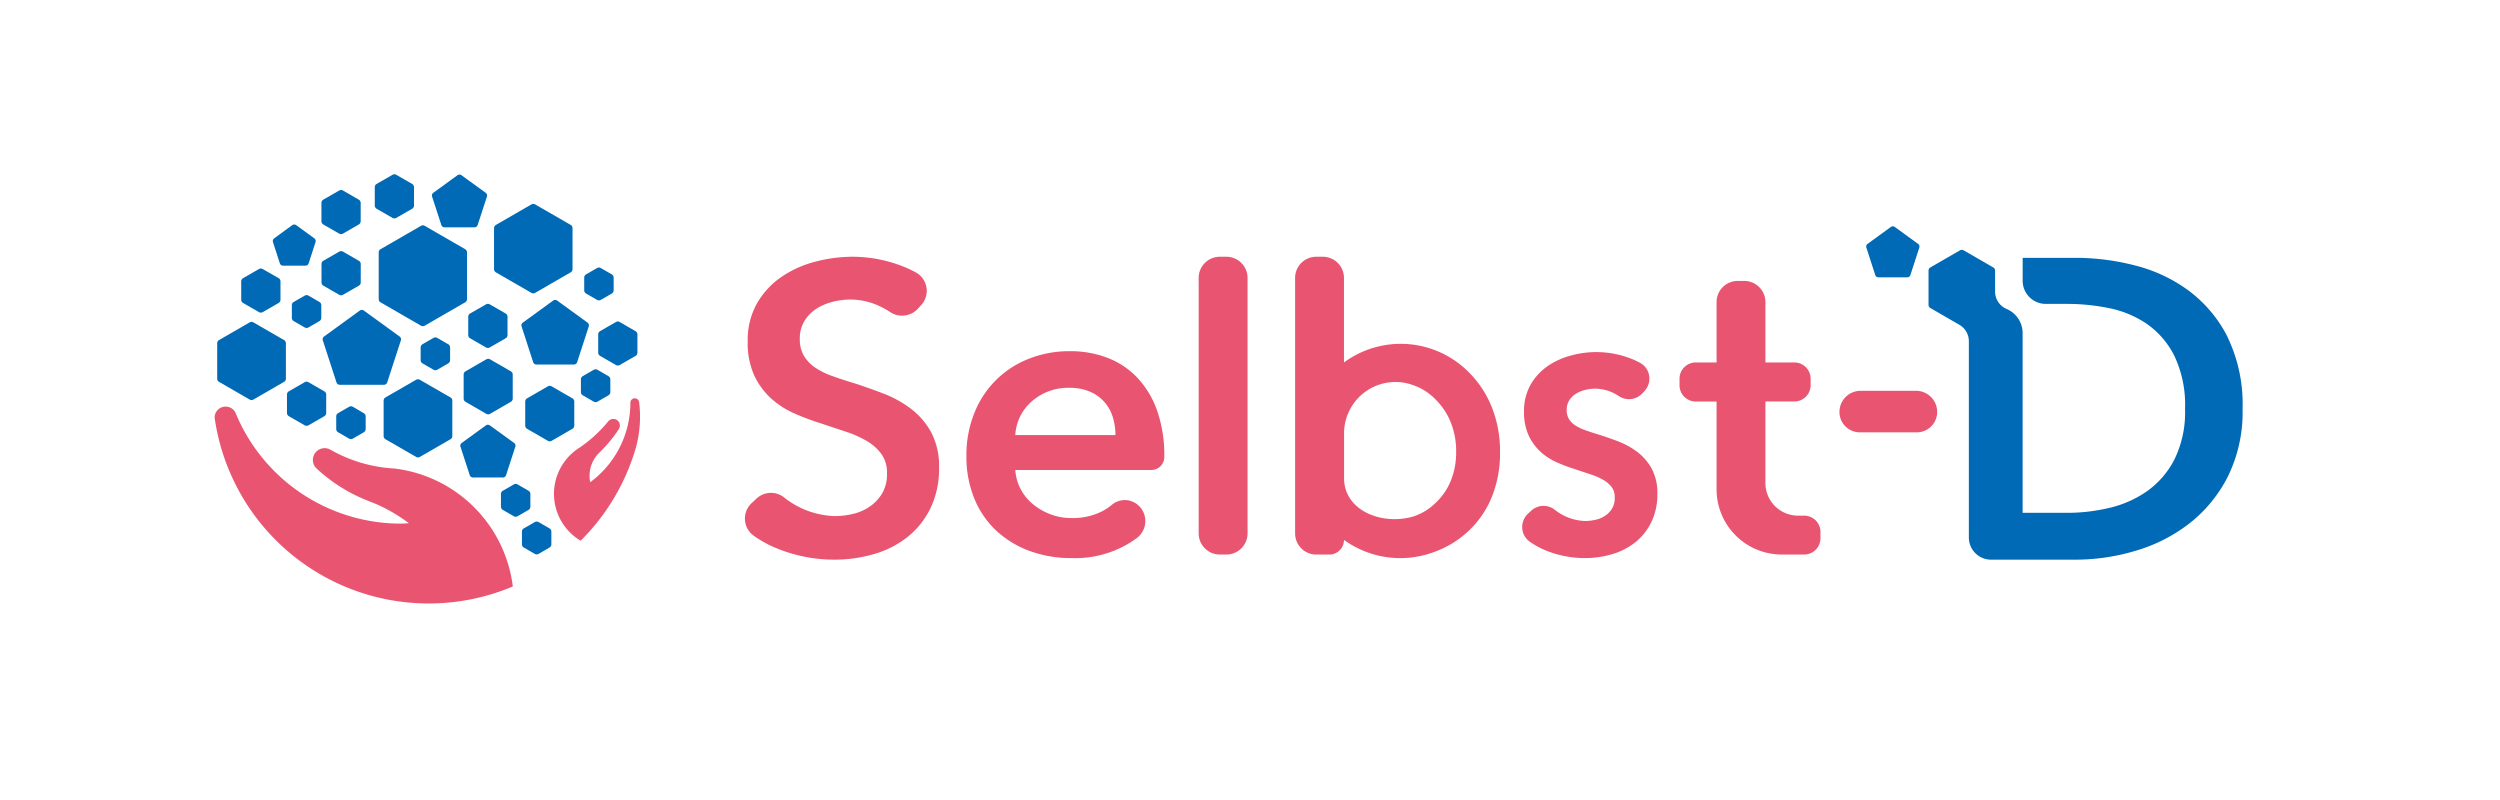 <svg xmlns="http://www.w3.org/2000/svg" xmlns:xlink="http://www.w3.org/1999/xlink" width="187.5" height="60" viewBox="0 0 187.5 60"><defs><clipPath id="a"><path d="M0,0H187.5V60H0Z" fill="#006ab6" stroke="#707070" stroke-width="1"/></clipPath></defs><g clip-path="url(#a)"><g transform="translate(16.096 13.071)"><path d="M44.664,74.8a.882.882,0,0,1,1.075-1.382,10.881,10.881,0,0,0,4.769,1.4A10.167,10.167,0,0,1,59.4,83.665,16.22,16.22,0,0,1,37.035,71a.826.826,0,0,1,1.558-.382,13.411,13.411,0,0,0,12.413,8.334c.2,0,.4-.02.6-.029A11.976,11.976,0,0,0,48.7,77.3a12.176,12.176,0,0,1-4.036-2.5" transform="translate(-37.035 -52.751)" fill="#e95470" fill-rule="evenodd"/><path d="M97.6,79.414a16.175,16.175,0,0,0,4.169-7.076A8.869,8.869,0,0,0,101.984,69a.332.332,0,0,0-.327-.268.328.328,0,0,0-.328.328,7.4,7.4,0,0,1-3.013,5.967,2.458,2.458,0,0,1-.047-.48,2.422,2.422,0,0,1,.723-1.729,10.172,10.172,0,0,0,1.421-1.7l.048-.078a.491.491,0,0,0-.784-.588,10.172,10.172,0,0,1-2.188,2,4.089,4.089,0,0,0,.117,6.966" transform="translate(-70.147 -51.931)" fill="#e95470"/><path d="M53.035,33.934a.284.284,0,0,0-.255,0L49.723,35.7a.283.283,0,0,0-.127.221v3.53a.283.283,0,0,0,.127.221l3.056,1.765a.284.284,0,0,0,.255,0l3.057-1.765a.284.284,0,0,0,.127-.221V35.92a.283.283,0,0,0-.127-.221Zm9.517,12.037a.284.284,0,0,0-.255,0l-1.585.915a.284.284,0,0,0-.127.221v1.829a.282.282,0,0,0,.127.221l1.585.916a.284.284,0,0,0,.255,0l1.585-.916a.282.282,0,0,0,.127-.221V47.107a.284.284,0,0,0-.127-.221Zm3.44-1.24a.284.284,0,0,0-.255,0l-.849.491a.282.282,0,0,0-.127.221v.98a.283.283,0,0,0,.127.221l.849.491a.284.284,0,0,0,.255,0l.849-.491a.283.283,0,0,0,.127-.221v-.98a.283.283,0,0,0-.128-.221Zm-13.324.749a.283.283,0,0,0-.255,0l-2.32,1.338a.282.282,0,0,0-.128.221v2.68a.282.282,0,0,0,.128.221l2.32,1.34a.283.283,0,0,0,.255,0l2.322-1.34a.282.282,0,0,0,.127-.221v-2.68a.283.283,0,0,0-.127-.221Zm-5.026,2.025a.283.283,0,0,0-.255,0l-.849.49a.282.282,0,0,0-.128.221v.98a.282.282,0,0,0,.128.221l.849.491a.284.284,0,0,0,.255,0l.848-.491a.282.282,0,0,0,.128-.221v-.98A.282.282,0,0,0,48.49,48Zm-3.328-1.845a.284.284,0,0,0-.255,0l-1.216.7a.283.283,0,0,0-.127.221V47.99a.283.283,0,0,0,.127.221l1.216.7a.282.282,0,0,0,.255,0l1.217-.7a.284.284,0,0,0,.127-.221V46.584a.283.283,0,0,0-.127-.221Zm2.59-9.792a.283.283,0,0,0-.255,0l-1.216.7a.283.283,0,0,0-.127.221V38.2a.284.284,0,0,0,.127.221l1.216.7a.284.284,0,0,0,.255,0l1.217-.7a.282.282,0,0,0,.128-.221V36.792a.282.282,0,0,0-.128-.221Zm-2.59,3.3a.283.283,0,0,0-.255,0l-.849.489a.282.282,0,0,0-.128.221v.981a.282.282,0,0,0,.128.221l.849.49a.283.283,0,0,0,.255,0l.849-.49a.283.283,0,0,0,.127-.221v-.981a.283.283,0,0,0-.127-.221Zm-3.431-1.994a.283.283,0,0,0-.255,0l-1.216.7a.282.282,0,0,0-.128.221V39.5a.283.283,0,0,0,.128.221l1.216.7a.281.281,0,0,0,.255,0l1.218-.7a.282.282,0,0,0,.128-.22V38.092a.282.282,0,0,0-.128-.221ZM46.9,31.285a.283.283,0,0,0-.255,0l-1.218.7a.282.282,0,0,0-.127.221v1.406a.282.282,0,0,0,.128.221l1.217.7a.281.281,0,0,0,.255,0l1.216-.7a.282.282,0,0,0,.128-.221V32.208a.282.282,0,0,0-.128-.221Zm4-1.179a.284.284,0,0,0-.255,0l-1.216.7a.283.283,0,0,0-.128.221v1.406a.282.282,0,0,0,.128.221l1.216.7a.284.284,0,0,0,.255,0l1.217-.7a.282.282,0,0,0,.127-.221V31.028a.284.284,0,0,0-.127-.221ZM66.241,37.1a.284.284,0,0,0-.255,0l-.85.49a.283.283,0,0,0-.127.221v.98a.283.283,0,0,0,.127.221l.85.491a.283.283,0,0,0,.255,0l.849-.491a.283.283,0,0,0,.127-.221v-.98a.283.283,0,0,0-.127-.221Zm1.416,4.046a.281.281,0,0,0-.255,0l-1.216.7a.282.282,0,0,0-.127.221v1.4a.283.283,0,0,0,.127.221l1.216.7a.284.284,0,0,0,.255,0l1.217-.7A.284.284,0,0,0,69,43.472v-1.4a.282.282,0,0,0-.127-.221Zm-9.723,2.8a.284.284,0,0,0-.255,0l-1.585.915a.283.283,0,0,0-.127.221v1.83a.283.283,0,0,0,.127.221l1.585.916a.283.283,0,0,0,.255,0l1.585-.916a.282.282,0,0,0,.128-.221v-1.83a.282.282,0,0,0-.128-.221Zm-.023-4.123a.283.283,0,0,0-.255,0l-1.217.7a.283.283,0,0,0-.127.221v1.405a.282.282,0,0,0,.128.221l1.217.7a.28.28,0,0,0,.255,0l1.217-.7a.282.282,0,0,0,.128-.221V40.744a.282.282,0,0,0-.128-.221Zm-3.938,2.515a.284.284,0,0,0-.255,0l-.849.491a.283.283,0,0,0-.127.221v.98a.282.282,0,0,0,.127.221l.849.49a.284.284,0,0,0,.255,0l.849-.49a.282.282,0,0,0,.128-.221v-.98a.282.282,0,0,0-.128-.221ZM40.186,41.175a.283.283,0,0,0-.255,0l-2.32,1.34a.282.282,0,0,0-.128.221v2.681a.282.282,0,0,0,.128.221l2.32,1.34a.283.283,0,0,0,.255,0l2.322-1.34a.283.283,0,0,0,.127-.221V42.736a.283.283,0,0,0-.127-.221Zm21.131-8.847a.284.284,0,0,0-.255,0l-2.689,1.553a.283.283,0,0,0-.127.221v3.1a.282.282,0,0,0,.128.221l2.688,1.553a.284.284,0,0,0,.255,0l2.689-1.553a.282.282,0,0,0,.127-.221V34.1a.283.283,0,0,0-.127-.221Z" transform="translate(-37.289 -30.075)" fill="#006ab6" fill-rule="evenodd"/><path d="M58.755,53.525a.257.257,0,0,0-.282,0l-2.7,1.963a.257.257,0,0,0-.087.269l1.032,3.176a.257.257,0,0,0,.229.166h3.339a.257.257,0,0,0,.229-.166l1.032-3.176a.258.258,0,0,0-.087-.269Z" transform="translate(-47.574 -43.312)" fill="#006ab6" fill-rule="evenodd"/><path d="M92.653,51.8a.257.257,0,0,0-.282,0l-2.294,1.667a.257.257,0,0,0-.087.269l.876,2.7a.257.257,0,0,0,.229.166h2.835a.257.257,0,0,0,.229-.166l.876-2.7a.257.257,0,0,0-.087-.269Z" transform="translate(-66.971 -42.335)" fill="#006ab6" fill-rule="evenodd"/><path d="M76.743,30.169a.257.257,0,0,0-.282,0L74.631,31.5a.258.258,0,0,0-.087.269l.7,2.15a.257.257,0,0,0,.229.166h2.261a.257.257,0,0,0,.229-.166l.7-2.15a.257.257,0,0,0-.087-.269Z" transform="translate(-58.237 -30.105)" fill="#006ab6" fill-rule="evenodd"/><path d="M48.826,38.788a.257.257,0,0,0-.282,0l-1.37,1a.257.257,0,0,0-.087.269l.523,1.611a.257.257,0,0,0,.229.166h1.694a.257.257,0,0,0,.229-.166l.523-1.611a.257.257,0,0,0-.087-.269Z" transform="translate(-42.713 -34.978)" fill="#006ab6" fill-rule="evenodd"/><path d="M81.645,73.344a.257.257,0,0,0-.282,0l-1.83,1.329a.258.258,0,0,0-.087.269l.7,2.15a.257.257,0,0,0,.229.166h2.261a.257.257,0,0,0,.229-.166l.7-2.15a.257.257,0,0,0-.087-.269Z" transform="translate(-61.009 -54.517)" fill="#006ab6" fill-rule="evenodd"/><path d="M87.681,83.54a.283.283,0,0,0-.255,0l-.849.49a.282.282,0,0,0-.128.221v.98a.282.282,0,0,0,.128.221l.849.491a.282.282,0,0,0,.255,0l.848-.491a.283.283,0,0,0,.127-.221v-.98a.283.283,0,0,0-.127-.221Z" transform="translate(-64.974 -60.288)" fill="#006ab6" fill-rule="evenodd"/><path d="M91.3,90.038a.284.284,0,0,0-.255,0l-.849.49a.282.282,0,0,0-.128.221v.98a.282.282,0,0,0,.128.221l.849.491a.282.282,0,0,0,.255,0l.848-.491a.283.283,0,0,0,.127-.221v-.98a.283.283,0,0,0-.127-.221Z" transform="translate(-67.019 -63.962)" fill="#006ab6" fill-rule="evenodd"/><path d="M140.99,55.7a8.386,8.386,0,0,0-2.046-1.13q-1.115-.427-2.153-.764-.917-.274-1.68-.549a5.714,5.714,0,0,1-1.3-.641,2.773,2.773,0,0,1-.84-.886,2.428,2.428,0,0,1-.305-1.252,2.519,2.519,0,0,1,.352-1.359,2.87,2.87,0,0,1,.9-.916,4.109,4.109,0,0,1,1.221-.519,5.534,5.534,0,0,1,1.344-.168,5.155,5.155,0,0,1,2.244.535,5.884,5.884,0,0,1,.693.389,1.613,1.613,0,0,0,2.093-.225l.25-.274A1.577,1.577,0,0,0,141.4,45.5a8.65,8.65,0,0,0-1.388-.613,10.291,10.291,0,0,0-3.344-.58,11.059,11.059,0,0,0-2.886.382,8.024,8.024,0,0,0-2.535,1.16,6.078,6.078,0,0,0-1.8,1.97,5.588,5.588,0,0,0-.687,2.84,5.9,5.9,0,0,0,.489,2.55,5.441,5.441,0,0,0,1.267,1.725,6.457,6.457,0,0,0,1.756,1.13,18.921,18.921,0,0,0,1.954.733l1.924.641a7.7,7.7,0,0,1,1.588.717,3.551,3.551,0,0,1,1.069.977,2.414,2.414,0,0,1,.4,1.42,2.877,2.877,0,0,1-.351,1.481,3.161,3.161,0,0,1-.917.992,3.643,3.643,0,0,1-1.267.565,5.893,5.893,0,0,1-1.374.168,6.388,6.388,0,0,1-3.787-1.382,1.588,1.588,0,0,0-2.088.065l-.364.34a1.582,1.582,0,0,0,.13,2.434,8.539,8.539,0,0,0,1.925,1.031,11.343,11.343,0,0,0,4.122.779,10.547,10.547,0,0,0,3.023-.427,7.292,7.292,0,0,0,2.5-1.283,6.259,6.259,0,0,0,1.71-2.153,6.787,6.787,0,0,0,.641-3.039,5.4,5.4,0,0,0-.595-2.657A5.616,5.616,0,0,0,140.99,55.7" transform="translate(-88.777 -38.122)" fill="#e95470"/><path d="M179.617,62.609a6.13,6.13,0,0,0-2.244-1.5,7.74,7.74,0,0,0-2.825-.5,8.23,8.23,0,0,0-3.069.565,7.173,7.173,0,0,0-4.092,4.061,8.413,8.413,0,0,0-.6,3.222,8.266,8.266,0,0,0,.6,3.222,6.808,6.808,0,0,0,1.649,2.4,7.407,7.407,0,0,0,2.488,1.511,8.943,8.943,0,0,0,3.145.535,7.785,7.785,0,0,0,4.92-1.517,1.591,1.591,0,0,0,.017-2.5,1.5,1.5,0,0,0-1.9.015,4.411,4.411,0,0,1-.751.5,4.889,4.889,0,0,1-2.32.5,4.314,4.314,0,0,1-1.527-.275,4.627,4.627,0,0,1-1.313-.748,3.67,3.67,0,0,1-.931-1.13,3.621,3.621,0,0,1-.412-1.451h10.2a.975.975,0,0,0,.976-.972v0a10.218,10.218,0,0,0-.534-3.466,6.953,6.953,0,0,0-1.482-2.473m-9.161,4.29a3.617,3.617,0,0,1,1.267-2.55,4.122,4.122,0,0,1,2.794-.992,3.792,3.792,0,0,1,1.542.29,3,3,0,0,1,1.71,1.909,4.522,4.522,0,0,1,.2,1.343Z" transform="translate(-110.401 -47.341)" fill="#e95470"/><path d="M208.938,44.307h-.488a1.588,1.588,0,0,0-1.588,1.588V65.053a1.588,1.588,0,0,0,1.588,1.588h.489a1.588,1.588,0,0,0,1.588-1.588V45.895a1.588,1.588,0,0,0-1.588-1.588" transform="translate(-133.057 -38.122)" fill="#e95470"/><path d="M323.187,67.443h-4.153a1.588,1.588,0,0,0-1.588,1.588,1.527,1.527,0,0,0,1.527,1.527h4.275a1.527,1.527,0,0,0,1.527-1.527,1.588,1.588,0,0,0-1.588-1.588" transform="translate(-195.583 -51.204)" fill="#e95470"/><path d="M299.194,69h-1.685a4.886,4.886,0,0,1-4.886-4.886V57.526h-1.557a1.222,1.222,0,0,1-1.222-1.222v-.488a1.222,1.222,0,0,1,1.222-1.222h1.557V50.068a1.588,1.588,0,0,1,1.588-1.588h.488a1.588,1.588,0,0,1,1.588,1.588v4.527h2.169a1.222,1.222,0,0,1,1.222,1.222V56.3a1.222,1.222,0,0,1-1.222,1.222h-2.169v6.12a2.443,2.443,0,0,0,2.443,2.443h.464a1.222,1.222,0,0,1,1.222,1.222v.468A1.222,1.222,0,0,1,299.194,69" transform="translate(-179.976 -40.482)" fill="#e95470"/><path d="M355.268,49.676a9.962,9.962,0,0,0-2.91-3.485,11.523,11.523,0,0,0-4.03-1.9,17.785,17.785,0,0,0-4.444-.576h-4v1.721a1.733,1.733,0,0,0,1.733,1.733h1.622a15.649,15.649,0,0,1,3.133.32,7.682,7.682,0,0,1,2.83,1.183,6.42,6.42,0,0,1,2.062,2.4,8.566,8.566,0,0,1,.8,3.965,8.053,8.053,0,0,1-.8,3.805,6.623,6.623,0,0,1-2.062,2.382,8.154,8.154,0,0,1-2.83,1.247,13.65,13.65,0,0,1-3.133.368h-3.357V49.36a1.964,1.964,0,0,0-1.208-1.813,1.423,1.423,0,0,1-.857-1.218V44.657a.274.274,0,0,0-.123-.214l-2.249-1.3a.274.274,0,0,0-.247,0l-2.249,1.3a.274.274,0,0,0-.124.214v2.6a.273.273,0,0,0,.124.214l2.2,1.272a1.423,1.423,0,0,1,.7,1.224h0V64.689a1.663,1.663,0,0,0,1.663,1.663h6.363a15.742,15.742,0,0,0,4.444-.656,12.163,12.163,0,0,0,4.03-2.03,10.473,10.473,0,0,0,2.91-3.518,10.922,10.922,0,0,0,1.119-5.116,11.556,11.556,0,0,0-1.119-5.356" transform="translate(-204.281 -37.448)" fill="#006ab6" fill-rule="evenodd"/><path d="M324.191,39.1a.248.248,0,0,0-.273,0l-1.769,1.285a.248.248,0,0,0-.084.26l.675,2.08a.249.249,0,0,0,.221.16h2.186a.248.248,0,0,0,.221-.16l.675-2.08a.249.249,0,0,0-.084-.26Z" transform="translate(-198.188 -35.157)" fill="#006ab6" fill-rule="evenodd"/><path d="M238.874,58.959a8.7,8.7,0,0,1-.627,3.391,7.162,7.162,0,0,1-1.736,2.523,7.358,7.358,0,0,1-2.619,1.591,7.21,7.21,0,0,1-6.721-.921,1.1,1.1,0,0,1-1.1,1.1h-.978a1.588,1.588,0,0,1-1.588-1.588V45.895a1.588,1.588,0,0,1,1.588-1.588h.489a1.588,1.588,0,0,1,1.588,1.588v6.34a7.184,7.184,0,0,1,9.357.73,7.718,7.718,0,0,1,1.72,2.6,8.853,8.853,0,0,1,.627,3.391m-3.7-2.236a5.013,5.013,0,0,0-1.116-1.691,4.273,4.273,0,0,0-1.68-1.085,3.855,3.855,0,0,0-5.2,3.509v3.457c0,2.458,2.854,3.553,5.171,2.884a4.261,4.261,0,0,0,1.7-1.033,4.653,4.653,0,0,0,1.127-1.638,5.648,5.648,0,0,0,.407-2.2,5.75,5.75,0,0,0-.407-2.2" transform="translate(-142.468 -38.122)" fill="#e95470"/><path d="M272.407,69.507a4.01,4.01,0,0,0-1.083-1.256h0a5.829,5.829,0,0,0-1.413-.781c-.484-.186-.961-.355-1.426-.5-.391-.117-.754-.236-1.077-.353a3.393,3.393,0,0,1-.771-.38,1.464,1.464,0,0,1-.451-.473,1.273,1.273,0,0,1-.154-.65,1.309,1.309,0,0,1,.18-.713,1.55,1.55,0,0,1,.484-.494,2.366,2.366,0,0,1,.7-.3,3.059,3.059,0,0,1,2.117.216,3.446,3.446,0,0,1,.413.232,1.378,1.378,0,0,0,1.785-.2l.163-.179a1.367,1.367,0,0,0,.339-1.149,1.315,1.315,0,0,0-.661-.945,5.97,5.97,0,0,0-.957-.423,7.175,7.175,0,0,0-4.249-.136,5.586,5.586,0,0,0-1.754.8,4.309,4.309,0,0,0-1.27,1.388,3.982,3.982,0,0,0-.492,2.014,4.186,4.186,0,0,0,.35,1.8,3.9,3.9,0,0,0,.9,1.226,4.531,4.531,0,0,0,1.232.793,12.565,12.565,0,0,0,1.3.488l1.254.418a4.7,4.7,0,0,1,.967.436,1.994,1.994,0,0,1,.6.545,1.263,1.263,0,0,1,.2.738,1.566,1.566,0,0,1-.183.8,1.738,1.738,0,0,1-.5.545,2.061,2.061,0,0,1-.714.318,3.534,3.534,0,0,1-.819.1,3.832,3.832,0,0,1-2.261-.827,1.369,1.369,0,0,0-1.79.057l-.237.222a1.366,1.366,0,0,0-.433,1.09,1.332,1.332,0,0,0,.55,1,5.888,5.888,0,0,0,1.327.711,7.754,7.754,0,0,0,2.8.529,7.242,7.242,0,0,0,2.063-.292,5.1,5.1,0,0,0,1.743-.894,4.425,4.425,0,0,0,1.2-1.513,4.766,4.766,0,0,0,.452-2.125,3.856,3.856,0,0,0-.429-1.89" transform="translate(-164.624 -47.429)" fill="#e95470"/></g></g></svg>